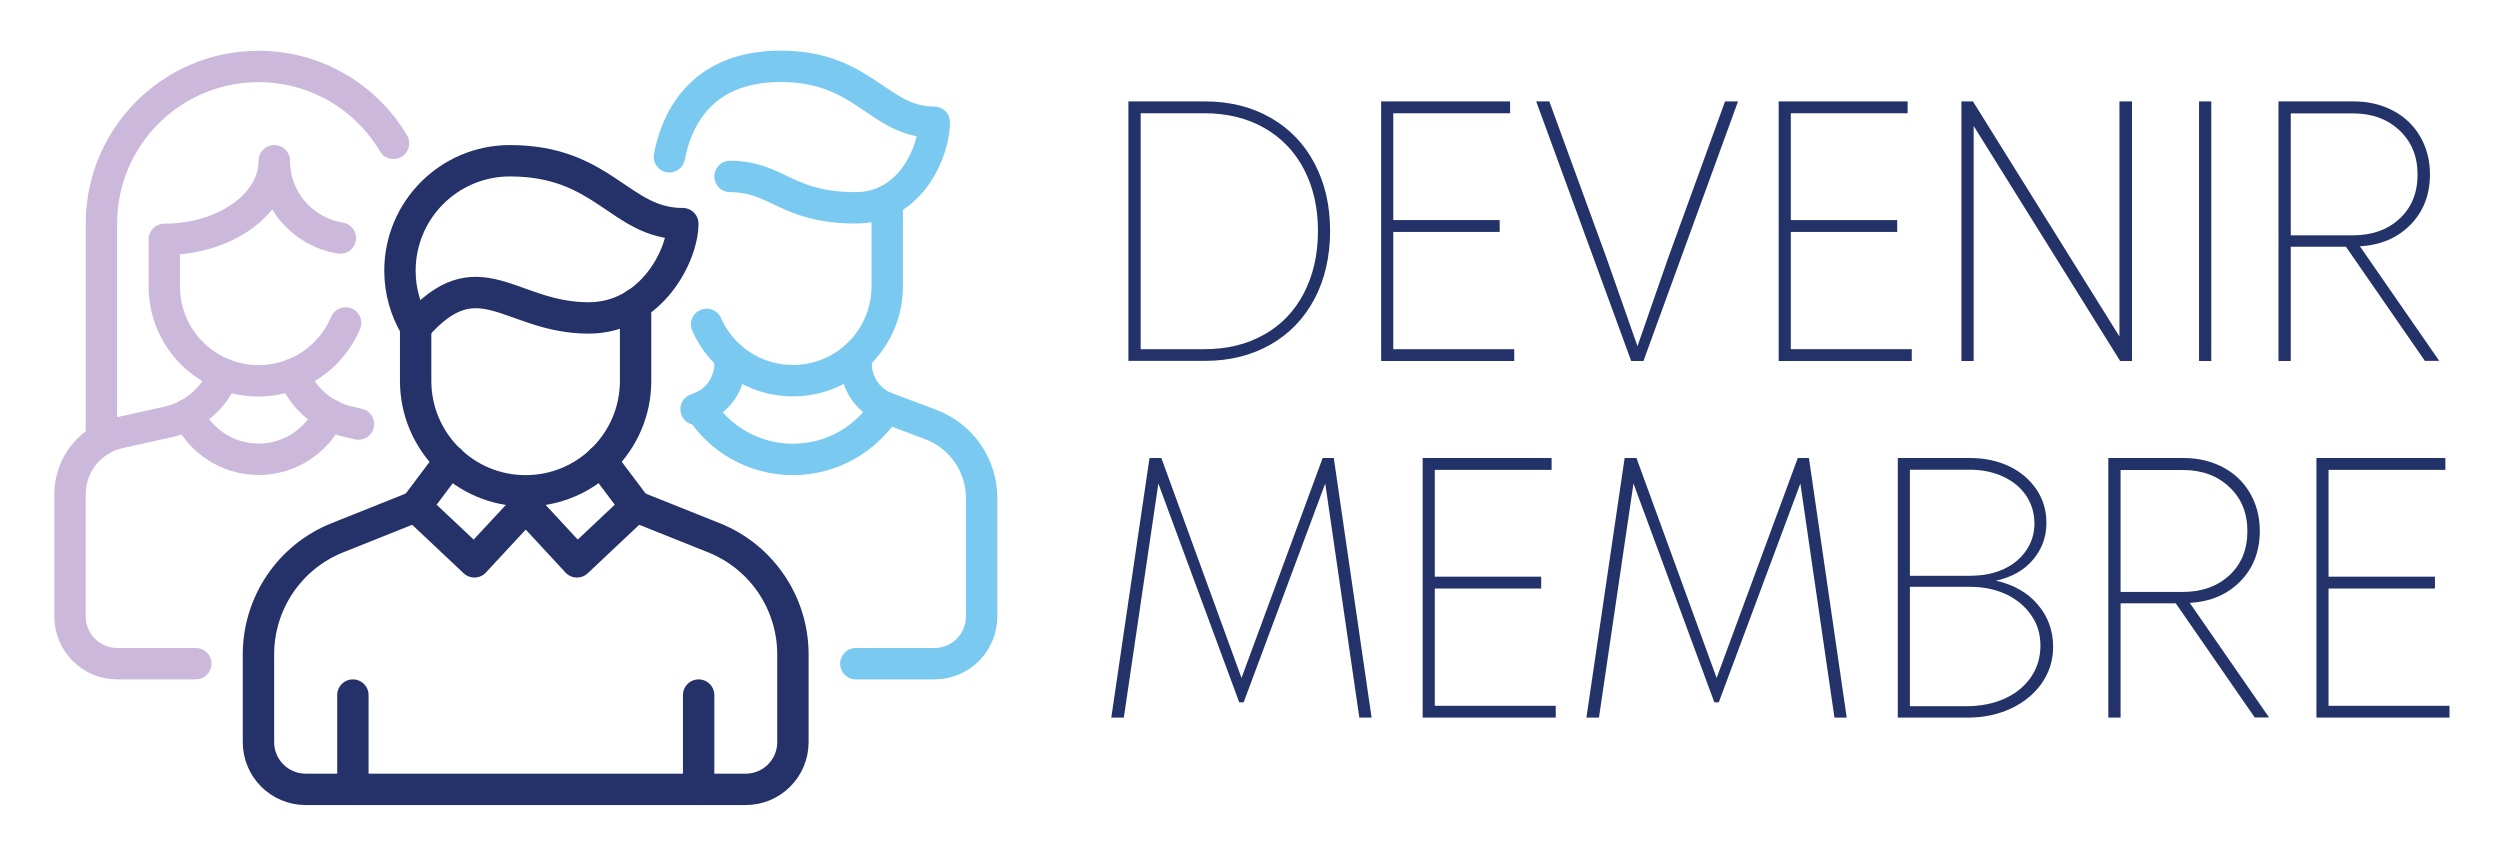 <?xml version="1.0" encoding="UTF-8"?>
<svg id="Devenir_membre" data-name="Devenir membre" xmlns="http://www.w3.org/2000/svg" version="1.1" viewBox="0 0 175.27 60">
  <defs>
    <style>
      .cls-1 {
        stroke: #cbb8da;
      }

      .cls-1, .cls-2, .cls-3 {
        fill: none;
        stroke-linecap: round;
        stroke-linejoin: round;
        stroke-width: 2.2px;
      }

      .cls-4 {
        fill: #233369;
        stroke-width: 0px;
      }

      .cls-2 {
        stroke: #243269;
      }

      .cls-3 {
        stroke: #79c9f0;
      }
    </style>
  </defs>
  <g>
    <path class="cls-2" d="M29.14,22.94c-.69-1.16-1.1-2.51-1.1-3.96,0-4.26,3.45-7.71,7.71-7.71,6.61,0,7.71,4.41,12.12,4.41,0,2.2-2.2,6.61-6.61,6.61-5.51,0-7.71-4.41-12.12.65Z"/>
    <path class="cls-2" d="M29.14,22.94v3.76c0,4.26,3.45,7.71,7.71,7.71s7.71-3.45,7.71-7.71v-5.39"/>
    <path class="cls-2" d="M44.57,35.51l5.48,2.19c3.35,1.34,5.54,4.58,5.54,8.18v6.15c0,1.83-1.48,3.31-3.31,3.31h-30.85c-1.83,0-3.31-1.48-3.31-3.31v-6.15c0-3.6,2.19-6.85,5.54-8.18l5.48-2.19"/>
    <path class="cls-1" d="M23.09,29.05c-.89,1.86-2.77,3.15-4.96,3.15s-4.07-1.29-4.96-3.15"/>
    <polyline class="cls-2" points="31.56 32.29 29.14 35.51 33.26 39.39 36.86 35.51 40.45 39.39 44.57 35.51 42.15 32.29"/>
    <path class="cls-1" d="M15.69,26.23c-.67,1.69-2.13,2.95-3.91,3.35l-3.42.76c-2.02.45-3.45,2.24-3.45,4.3v8.58c0,1.83,1.48,3.31,3.31,3.31h5.51"/>
    <path class="cls-3" d="M49.06,28.59c1.36,2.17,3.77,3.62,6.53,3.62s5.16-1.45,6.53-3.62"/>
    <path class="cls-3" d="M60,46.53h5.51c1.83,0,3.31-1.48,3.31-3.31v-8.3c0-2.3-1.42-4.35-3.57-5.16l-3.09-1.16c-1.29-.48-2.14-1.72-2.14-3.1v-.5"/>
    <line class="cls-2" x1="24.74" y1="48.73" x2="24.74" y2="55.34"/>
    <line class="cls-2" x1="48.98" y1="48.73" x2="48.98" y2="55.34"/>
    <path class="cls-3" d="M48.8,28.69l.24-.09c1.29-.48,2.14-1.72,2.14-3.1v-.5"/>
    <path class="cls-1" d="M20.56,26.23c.67,1.69,2.13,2.95,3.91,3.35l.66.15"/>
    <path class="cls-3" d="M51.18,12.37c3.31,0,3.92,2.2,8.81,2.2,3.92,0,5.51-4.04,5.51-6-3.92,0-4.9-3.92-10.77-3.92s-7.38,4.12-7.8,6.34"/>
    <path class="cls-3" d="M49.54,22.74c1.02,2.33,3.35,3.95,6.05,3.95,3.65,0,6.61-2.96,6.61-6.61v-6"/>
    <path class="cls-1" d="M23.86,16.69c-2.62-.42-4.63-2.68-4.63-5.42,0,3.04-3.45,5.51-7.71,5.51v3.31c0,3.65,2.96,6.61,6.61,6.61,2.75,0,5.1-1.68,6.1-4.06"/>
    <path class="cls-1" d="M27.59,10.05c-1.92-3.23-5.43-5.39-9.46-5.39-6.09,0-11.02,4.93-11.02,11.02v15.16"/>
  </g>
  <g>
    <path class="cls-4" d="M79.11,7.11h5.36c1.73,0,3.27.38,4.6,1.14,1.33.76,2.37,1.83,3.09,3.21.73,1.38,1.09,2.95,1.09,4.72s-.36,3.39-1.09,4.77c-.73,1.38-1.76,2.45-3.09,3.21-1.34.76-2.87,1.14-4.6,1.14h-5.36V7.11ZM84.44,24.48c1.59,0,2.99-.34,4.2-1.03,1.21-.68,2.13-1.66,2.78-2.91.65-1.26.98-2.71.98-4.35s-.33-3.07-.98-4.32c-.65-1.25-1.58-2.21-2.78-2.9-1.2-.68-2.6-1.03-4.2-1.03h-4.47v16.54h4.47Z"/>
    <path class="cls-4" d="M96.82,7.11h9.05v.83h-8.19v7.49h7.46v.83h-7.46v8.22h8.48v.83h-9.33V7.11Z"/>
    <path class="cls-4" d="M107.71,7.11h.91l4,10.95,2.18,6.21,2.16-6.21,3.98-10.95h.91l-6.63,18.2h-.86l-6.66-18.2Z"/>
    <path class="cls-4" d="M124.69,7.11h9.05v.83h-8.19v7.49h7.46v.83h-7.46v8.22h8.48v.83h-9.33V7.11Z"/>
    <path class="cls-4" d="M137.51,7.11h.81l10.27,16.48V7.11h.88v18.2h-.83l-10.27-16.48v16.48h-.86V7.11Z"/>
    <path class="cls-4" d="M154.17,7.11h.86v18.2h-.86V7.11Z"/>
    <path class="cls-4" d="M170.01,25.31l-5.54-8.01h-3.87v8.01h-.86V7.11h5.28c1.02,0,1.94.22,2.76.65.81.43,1.45,1.04,1.9,1.82.45.78.68,1.66.68,2.65,0,1.42-.46,2.6-1.36,3.52-.91.93-2.09,1.43-3.55,1.52l5.56,8.03h-.99ZM164.94,16.5c1.35,0,2.45-.39,3.29-1.17.84-.78,1.26-1.81,1.26-3.09s-.42-2.3-1.26-3.09c-.84-.8-1.93-1.2-3.26-1.2h-4.37v8.55h4.34Z"/>
    <path class="cls-4" d="M80.59,32.11h.83l5.62,15.42,5.69-15.42h.78l2.65,18.2h-.86l-2.39-16.41-5.72,15.34h-.31l-5.67-15.34-2.42,16.41h-.88l2.68-18.2Z"/>
    <path class="cls-4" d="M99.73,32.11h9.05v.83h-8.19v7.49h7.46v.83h-7.46v8.22h8.48v.83h-9.33v-18.2Z"/>
    <path class="cls-4" d="M113.9,32.11h.83l5.62,15.42,5.69-15.42h.78l2.65,18.2h-.86l-2.39-16.41-5.72,15.34h-.31l-5.67-15.34-2.42,16.41h-.88l2.68-18.2Z"/>
    <path class="cls-4" d="M133.04,32.11h5.1c1,0,1.91.2,2.72.58.81.39,1.44.93,1.91,1.62s.7,1.47.7,2.34c0,.99-.31,1.85-.94,2.59-.62.74-1.49,1.23-2.6,1.47,1.25.28,2.23.84,2.94,1.68.71.84,1.07,1.82,1.07,2.95,0,.94-.26,1.78-.78,2.54-.52.75-1.24,1.35-2.15,1.78-.91.43-1.93.65-3.05.65h-4.91v-18.2ZM138.21,40.36c.85,0,1.61-.16,2.28-.47.67-.31,1.19-.75,1.57-1.31.38-.56.57-1.19.57-1.88,0-.73-.2-1.38-.58-1.95s-.93-1.02-1.62-1.34-1.47-.48-2.34-.48h-4.19v7.44h4.32ZM137.87,49.51c.99,0,1.88-.18,2.67-.53.79-.36,1.4-.86,1.85-1.51.44-.65.66-1.38.66-2.2s-.21-1.51-.64-2.13c-.42-.62-1.01-1.11-1.75-1.47-.75-.35-1.6-.53-2.55-.53h-4.21v8.37h3.98Z"/>
    <path class="cls-4" d="M158.08,50.31l-5.54-8.01h-3.87v8.01h-.86v-18.2h5.28c1.02,0,1.94.22,2.76.65.81.43,1.45,1.04,1.9,1.82.45.78.68,1.66.68,2.65,0,1.42-.46,2.6-1.36,3.52-.91.93-2.09,1.43-3.55,1.52l5.56,8.03h-.99ZM153.01,41.5c1.35,0,2.45-.39,3.29-1.17.84-.78,1.26-1.81,1.26-3.09s-.42-2.3-1.26-3.09c-.84-.8-1.93-1.2-3.26-1.2h-4.37v8.55h4.34Z"/>
    <path class="cls-4" d="M162.39,32.11h9.05v.83h-8.19v7.49h7.46v.83h-7.46v8.22h8.48v.83h-9.33v-18.2Z"/>
  </g>
</svg>